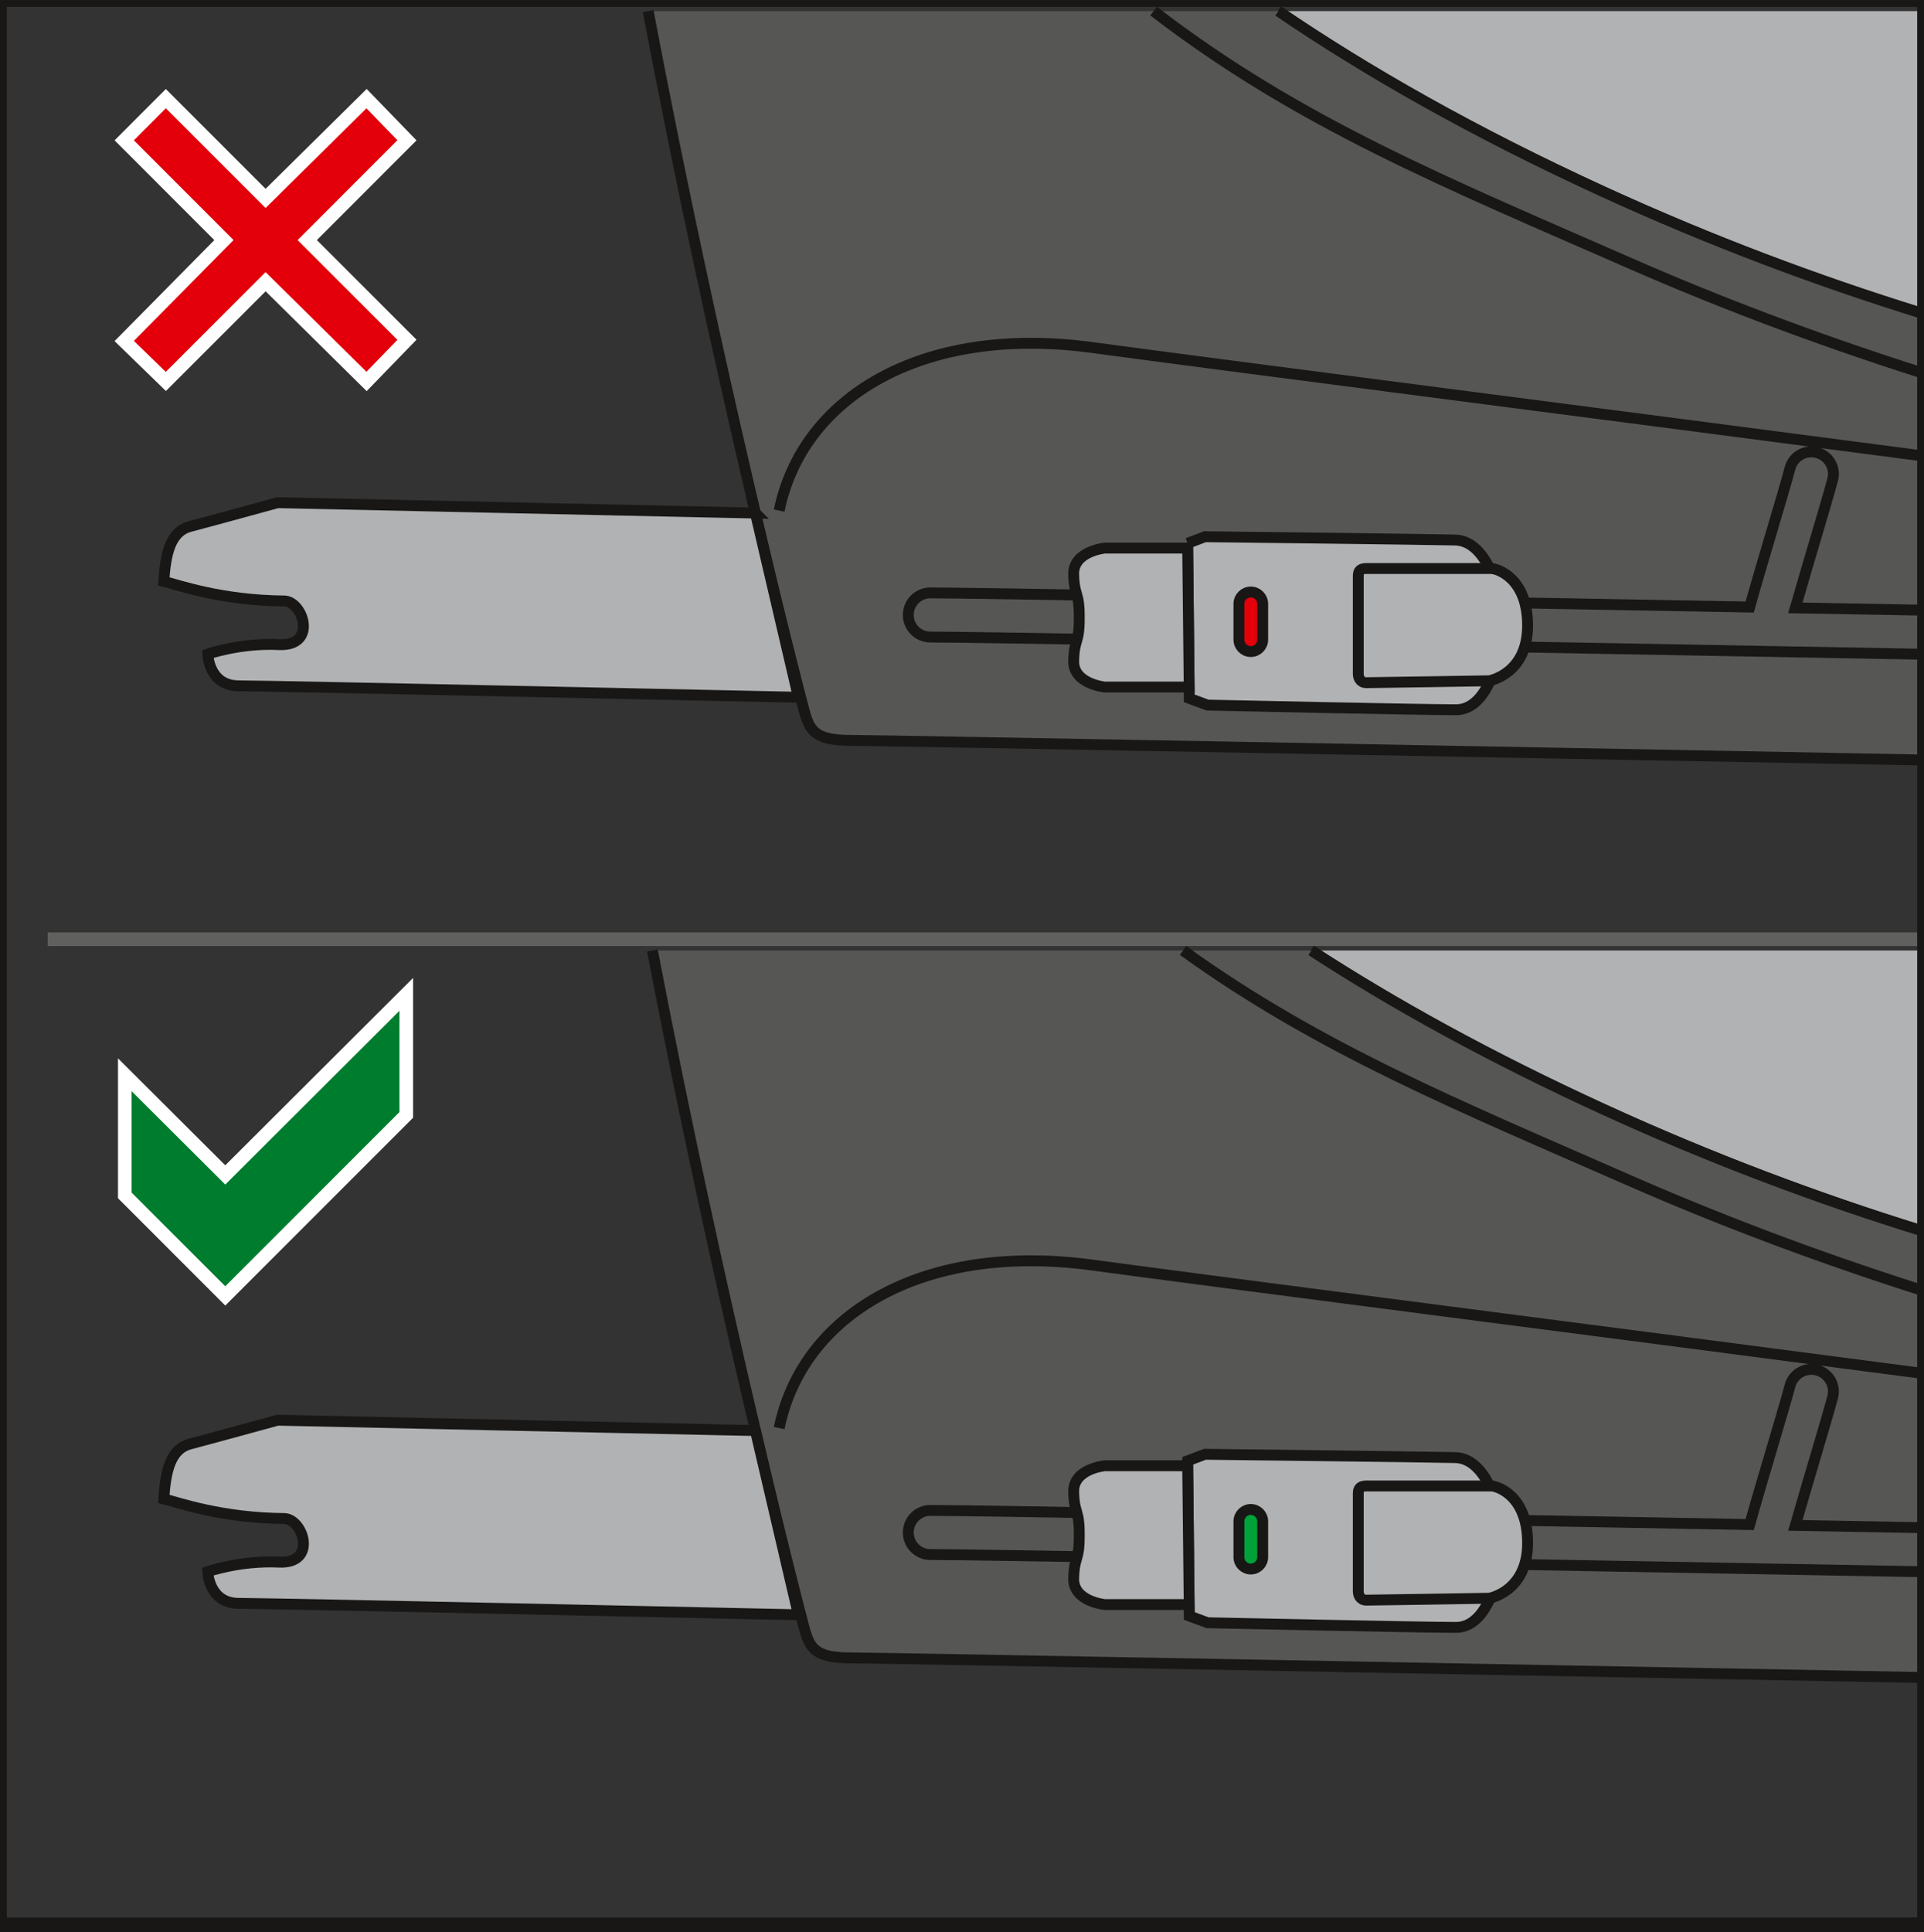 <?xml version="1.0" encoding="UTF-8"?>
<!DOCTYPE svg PUBLIC "-//W3C//DTD SVG 1.1//EN" "http://www.w3.org/Graphics/SVG/1.1/DTD/svg11.dtd">
<!-- Creator: CorelDRAW 2018 (64-Bit) -->
<svg xmlns="http://www.w3.org/2000/svg" xml:space="preserve" width="24.945mm" height="25.045mm" version="1.1" style="shape-rendering:geometricPrecision; text-rendering:geometricPrecision; image-rendering:optimizeQuality; fill-rule:evenodd; clip-rule:evenodd"
viewBox="0 0 343.16 344.53"
 xmlns:xlink="http://www.w3.org/1999/xlink">
 <rect x="0" y="0" width="343.16" height="344.53" fill="#333333" stroke="none"/>
 <defs>
  <style type="text/css">
   <![CDATA[
    .str4 {stroke:#181716;stroke-width:1.21;stroke-miterlimit:4}
    .str2 {stroke:#181716;stroke-width:1.94;stroke-miterlimit:10}
    .str0 {stroke:#181716;stroke-width:2.43;stroke-miterlimit:10}
    .str1 {stroke:#60605F;stroke-width:2.43;stroke-miterlimit:4}
    .str3 {stroke:white;stroke-width:2.43;stroke-miterlimit:10}
    .fil0 {fill:none;fill-rule:nonzero}
    .fil5 {fill:#007C2F;fill-rule:nonzero}
    .fil4 {fill:#00A138;fill-rule:nonzero}
    .fil2 {fill:#565655;fill-rule:nonzero}
    .fil1 {fill:#B1B2B3;fill-rule:nonzero}
    .fil3 {fill:#E3000B;fill-rule:nonzero}
   ]]>
  </style>
 </defs>
 <g id="Слой_x0020_1">
  <line class="fil0 str0" x1="-0" y1="343.31" x2="343.16" y2= "343.31" />
  <line class="fil0 str1" x1="342.55" y1="167.49" x2="8.5" y2= "167.49" />
  <path class="fil1" d="M227.9 1.98c15.79,10.77 34.83,21.61 58,32.23 19.36,8.87 38.35,15.95 56.65,21.62l0 -53.85 -114.65 0z"/>
  <path class="fil0 str2" d="M227.9 1.98c15.79,10.77 34.83,21.61 58,32.23 19.36,8.87 38.35,15.95 56.65,21.62"/>
  <path class="fil2" d="M342.55 55.79c-18.26,-5.66 -37.22,-12.73 -56.53,-21.58 -23.17,-10.62 -42.2,-21.47 -58,-32.23l-112.41 0c11.82,62.54 26.41,119.65 27.8,124.68 1.01,3.68 1.94,5.37 8.41,5.37 4.7,0 125.3,2.26 190.73,3.49l0 -79.72z"/>
  <path class="fil0 str2" d="M342.55 55.79c-18.26,-5.66 -37.22,-12.73 -56.53,-21.58 -23.17,-10.62 -42.2,-21.47 -58,-32.23m-112.41 0c11.82,62.54 26.41,119.65 27.8,124.68 1.01,3.68 1.94,5.37 8.41,5.37 4.7,0 125.3,2.26 190.73,3.49"/>
  <path class="fil1" d="M134.74 91.49l-85.23 -1.85c0,0 -11.98,3.3 -15.57,4.23 -3.59,0.93 -4.39,4.9 -4.73,9.8 2.66,0.67 10.31,3.42 21.59,3.5 3.33,0.21 5.83,8.11 -1.06,7.78 -6.89,-0.34 -12.68,1.69 -12.68,1.69 0,0 0.13,5.66 5.53,5.66 5.41,0 99.81,2.04 99.81,2.04l-7.67 -32.86z"/>
  <path class="fil0 str2" d="M134.74 91.49l-85.23 -1.85c0,0 -11.98,3.3 -15.57,4.23 -3.59,0.93 -4.39,4.9 -4.73,9.8 2.66,0.67 10.31,3.42 21.59,3.5 3.33,0.21 5.83,8.11 -1.06,7.78 -6.89,-0.34 -12.68,1.69 -12.68,1.69 0,0 0.13,5.66 5.53,5.66 5.41,0 99.81,2.04 99.81,2.04l-7.67 -32.86z"/>
  <path class="fil0 str2" d="M138.97 91.05c4.06,-19.94 25.13,-33.24 55.89,-29.07 22.43,3.04 96.12,12.49 147.69,19.27"/>
  <path class="fil0 str2" d="M342.55 108.8l-22.34 -0.4c2.26,-7.93 5.52,-18.59 6.66,-22.88 0.56,-2.1 -0.69,-4.25 -2.8,-4.81 -2.1,-0.56 -4.25,0.69 -4.81,2.79 -1.21,4.59 -4.94,16.67 -7.19,24.75 -9.05,-0.17 -18.5,-0.34 -28.09,-0.51 -54.07,-0.98 -109.97,-2.01 -118.05,-2.01 -2.17,0 -3.93,1.76 -3.93,3.94 0,2.17 1.76,3.93 3.93,3.93 8.01,0 66.39,1.07 117.9,2 21.3,0.39 42.05,0.77 58.72,1.06"/>
  <path class="fil0 str2" d="M205.76 1.98c25.94,19.98 52.58,30.76 84.81,44.9 15.15,6.65 32.58,13.35 51.97,19.53"/>
  <path class="fil1" d="M211.82 96.89l3.09 -1.18c0,0 38.81,0.45 44.64,0.59 5.82,0.15 8.3,9.79 8.37,14.46 0.06,4.68 -1.98,15.81 -8.24,15.81 -6.27,0 -44.29,-0.83 -44.29,-0.83l-3.28 -1.21 -0.29 -27.65z"/>
  <path class="fil0 str2" d="M211.82 96.89l3.09 -1.18c0,0 38.81,0.45 44.64,0.59 5.82,0.15 8.3,9.79 8.37,14.46 0.06,4.68 -1.98,15.81 -8.24,15.81 -6.27,0 -44.29,-0.83 -44.29,-0.83l-3.28 -1.21 -0.29 -27.65z"/>
  <path class="fil3" d="M223.09 116.19c-1.17,0 -2.12,-0.95 -2.12,-2.12l0 -6.38c0,-1.17 0.95,-2.12 2.12,-2.12 1.17,0 2.12,0.95 2.12,2.12l0 6.38c0,1.17 -0.95,2.12 -2.12,2.12z"/>
  <path class="fil0 str2" d="M223.09 116.19c-1.17,0 -2.12,-0.95 -2.12,-2.12l0 -6.38c0,-1.17 0.95,-2.12 2.12,-2.12 1.17,0 2.12,0.95 2.12,2.12l0 6.38c0,1.17 -0.95,2.12 -2.12,2.12z"/>
  <path class="fil1" d="M243.7 101.38c-0.99,0 -1.44,0.36 -1.44,1.3l0 17.51c0,0.58 0.3,1.55 1.44,1.55 1.15,0 21.91,-0.34 21.91,-0.34 0,0 6.85,-1.18 6.85,-9.84 0,-8.66 -5.58,-10.18 -6.49,-10.18l-22.27 0z"/>
  <path class="fil0 str2" d="M243.7 101.38c-0.99,0 -1.44,0.36 -1.44,1.3l0 17.51c0,0.58 0.3,1.55 1.44,1.55 1.15,0 21.91,-0.34 21.91,-0.34 0,0 6.85,-1.18 6.85,-9.84 0,-8.66 -5.58,-10.18 -6.49,-10.18l-22.27 0z"/>
  <path class="fil1" d="M212.09 122.52l-15.02 0c0,0 -5.66,-0.54 -5.57,-4.65 0.1,-4.1 1.02,-3 0.99,-7.74 0.03,-4.74 -0.89,-3.63 -0.99,-7.74 -0.09,-4.11 5.57,-4.65 5.57,-4.65l14.76 0 0.27 24.78z"/>
  <path class="fil0 str2" d="M212.09 122.52l-15.02 0c0,0 -5.66,-0.54 -5.57,-4.65 0.1,-4.1 1.02,-3 0.99,-7.74 0.03,-4.74 -0.89,-3.63 -0.99,-7.74 -0.09,-4.11 5.57,-4.65 5.57,-4.65l14.76 0 0.27 24.78z"/>
  <path class="fil1" d="M233.78 169.5c14.58,9.48 31.75,18.99 52.12,28.32 19.36,8.87 38.35,15.95 56.65,21.62l0 -49.94 -108.77 0z"/>
  <path class="fil0 str2" d="M233.78 169.5c14.58,9.48 31.75,18.99 52.12,28.32 19.36,8.87 38.35,15.95 56.65,21.62"/>
  <path class="fil2" d="M342.55 219.41c-18.26,-5.66 -37.22,-12.73 -56.53,-21.58 -20.36,-9.33 -37.54,-18.84 -52.12,-28.32l-117.54 0c11.68,60.99 25.7,115.84 27.06,120.77 1.01,3.68 1.94,5.37 8.41,5.37 4.7,0 125.3,2.26 190.73,3.49l0 -79.72z"/>
  <path class="fil0 str2" d="M342.55 219.41c-18.26,-5.66 -37.22,-12.73 -56.53,-21.58 -20.36,-9.33 -37.54,-18.84 -52.12,-28.32m-117.54 0c11.68,60.99 25.7,115.84 27.06,120.77 1.01,3.68 1.94,5.37 8.41,5.37 4.7,0 125.3,2.26 190.73,3.49"/>
  <path class="fil1" d="M134.74 255.11l-85.23 -1.85c0,0 -11.98,3.29 -15.57,4.23 -3.59,0.93 -4.39,4.9 -4.73,9.8 2.66,0.68 10.31,3.42 21.59,3.51 3.33,0.21 5.83,8.11 -1.06,7.77 -6.89,-0.33 -12.68,1.69 -12.68,1.69 0,0 0.13,5.66 5.53,5.66 5.41,0 99.81,2.04 99.81,2.04l-7.67 -32.85z"/>
  <path class="fil0 str2" d="M134.74 255.11l-85.23 -1.85c0,0 -11.98,3.29 -15.57,4.23 -3.59,0.93 -4.39,4.9 -4.73,9.8 2.66,0.68 10.31,3.42 21.59,3.51 3.33,0.21 5.83,8.11 -1.06,7.77 -6.89,-0.33 -12.68,1.69 -12.68,1.69 0,0 0.13,5.66 5.53,5.66 5.41,0 99.81,2.04 99.81,2.04l-7.67 -32.85z"/>
  <path class="fil0 str2" d="M138.97 254.67c4.06,-19.94 25.13,-33.24 55.89,-29.07 22.43,3.04 96.12,12.49 147.69,19.27"/>
  <path class="fil0 str2" d="M342.55 272.42l-22.34 -0.4c2.26,-7.93 5.52,-18.59 6.66,-22.88 0.56,-2.1 -0.69,-4.25 -2.8,-4.81 -2.1,-0.56 -4.25,0.69 -4.81,2.79 -1.21,4.58 -4.94,16.67 -7.19,24.75 -9.05,-0.17 -18.5,-0.34 -28.09,-0.51 -54.07,-0.98 -109.97,-2.01 -118.05,-2.01 -2.17,0 -3.93,1.76 -3.93,3.94 0,2.17 1.76,3.93 3.93,3.93 8.01,0 66.39,1.06 117.9,2 21.3,0.39 42.05,0.77 58.72,1.06"/>
  <path class="fil0 str2" d="M211.01 169.5c24.3,17.53 49.5,27.8 79.56,40.99 15.15,6.65 32.58,13.35 51.97,19.53"/>
  <path class="fil1" d="M211.82 260.51l3.09 -1.17c0,0 38.81,0.45 44.64,0.59 5.82,0.14 8.3,9.78 8.37,14.46 0.06,4.68 -1.98,15.82 -8.24,15.82 -6.27,0 -44.29,-0.83 -44.29,-0.83l-3.28 -1.21 -0.29 -27.65z"/>
  <path class="fil0 str2" d="M211.82 260.51l3.09 -1.17c0,0 38.81,0.45 44.64,0.59 5.82,0.14 8.3,9.78 8.37,14.46 0.06,4.68 -1.98,15.82 -8.24,15.82 -6.27,0 -44.29,-0.83 -44.29,-0.83l-3.28 -1.21 -0.29 -27.65z"/>
  <path class="fil4" d="M223.09 279.8c-1.17,0 -2.12,-0.95 -2.12,-2.12l0 -6.38c0,-1.17 0.95,-2.12 2.12,-2.12 1.17,0 2.12,0.95 2.12,2.12l0 6.38c0,1.17 -0.95,2.12 -2.12,2.12z"/>
  <path class="fil0 str2" d="M223.09 279.8c-1.17,0 -2.12,-0.95 -2.12,-2.12l0 -6.38c0,-1.17 0.95,-2.12 2.12,-2.12 1.17,0 2.12,0.95 2.12,2.12l0 6.38c0,1.17 -0.95,2.12 -2.12,2.12z"/>
  <path class="fil1" d="M243.7 264.99c-0.99,0 -1.44,0.36 -1.44,1.3l0 17.51c0,0.58 0.3,1.55 1.44,1.55 1.15,0 21.91,-0.34 21.91,-0.34 0,0 6.85,-1.18 6.85,-9.84 0,-8.66 -5.58,-10.18 -6.49,-10.18l-22.27 0z"/>
  <path class="fil0 str2" d="M243.7 264.99c-0.99,0 -1.44,0.36 -1.44,1.3l0 17.51c0,0.58 0.3,1.55 1.44,1.55 1.15,0 21.91,-0.34 21.91,-0.34 0,0 6.85,-1.18 6.85,-9.84 0,-8.66 -5.58,-10.18 -6.49,-10.18l-22.27 0z"/>
  <path class="fil1" d="M212.09 286.14l-15.02 0c0,0 -5.66,-0.54 -5.57,-4.64 0.1,-4.1 1.02,-3 0.99,-7.74 0.03,-4.74 -0.89,-3.64 -0.99,-7.74 -0.09,-4.11 5.57,-4.64 5.57,-4.64l14.76 0 0.27 24.77z"/>
  <path class="fil0 str2" d="M212.09 286.14l-15.02 0c0,0 -5.66,-0.54 -5.57,-4.64 0.1,-4.1 1.02,-3 0.99,-7.74 0.03,-4.74 -0.89,-3.64 -0.99,-7.74 -0.09,-4.11 5.57,-4.64 5.57,-4.64l14.76 0 0.27 24.77z"/>
  <polygon class="fil3" points="47.37,35.38 29.58,17.59 22.16,25.02 39.94,42.81 22.16,60.82 29.58,68.02 47.37,50.23 65.38,68.02 72.58,60.59 54.8,42.81 72.58,25.02 65.38,17.59 "/>
  <polygon class="fil0 str3" points="65.38,17.59 47.37,35.38 29.58,17.59 22.16,25.02 39.94,42.81 22.16,60.81 29.58,68.02 47.37,50.23 65.38,68.02 72.58,60.59 54.8,42.81 72.58,25.02 "/>
  <polygon class="fil5" points="40.18,209.52 22.25,191.66 22.25,213.17 40.18,231.1 72.45,198.82 72.45,177.31 "/>
  <polygon class="fil0 str3" points="72.46,177.32 40.18,209.52 22.26,191.66 22.26,213.17 40.18,231.1 72.46,198.82 "/>
  <polygon class="fil0 str4" points="0.61,342.55 342.55,342.55 342.55,0.61 0.61,0.61 "/>
 </g>
</svg>
